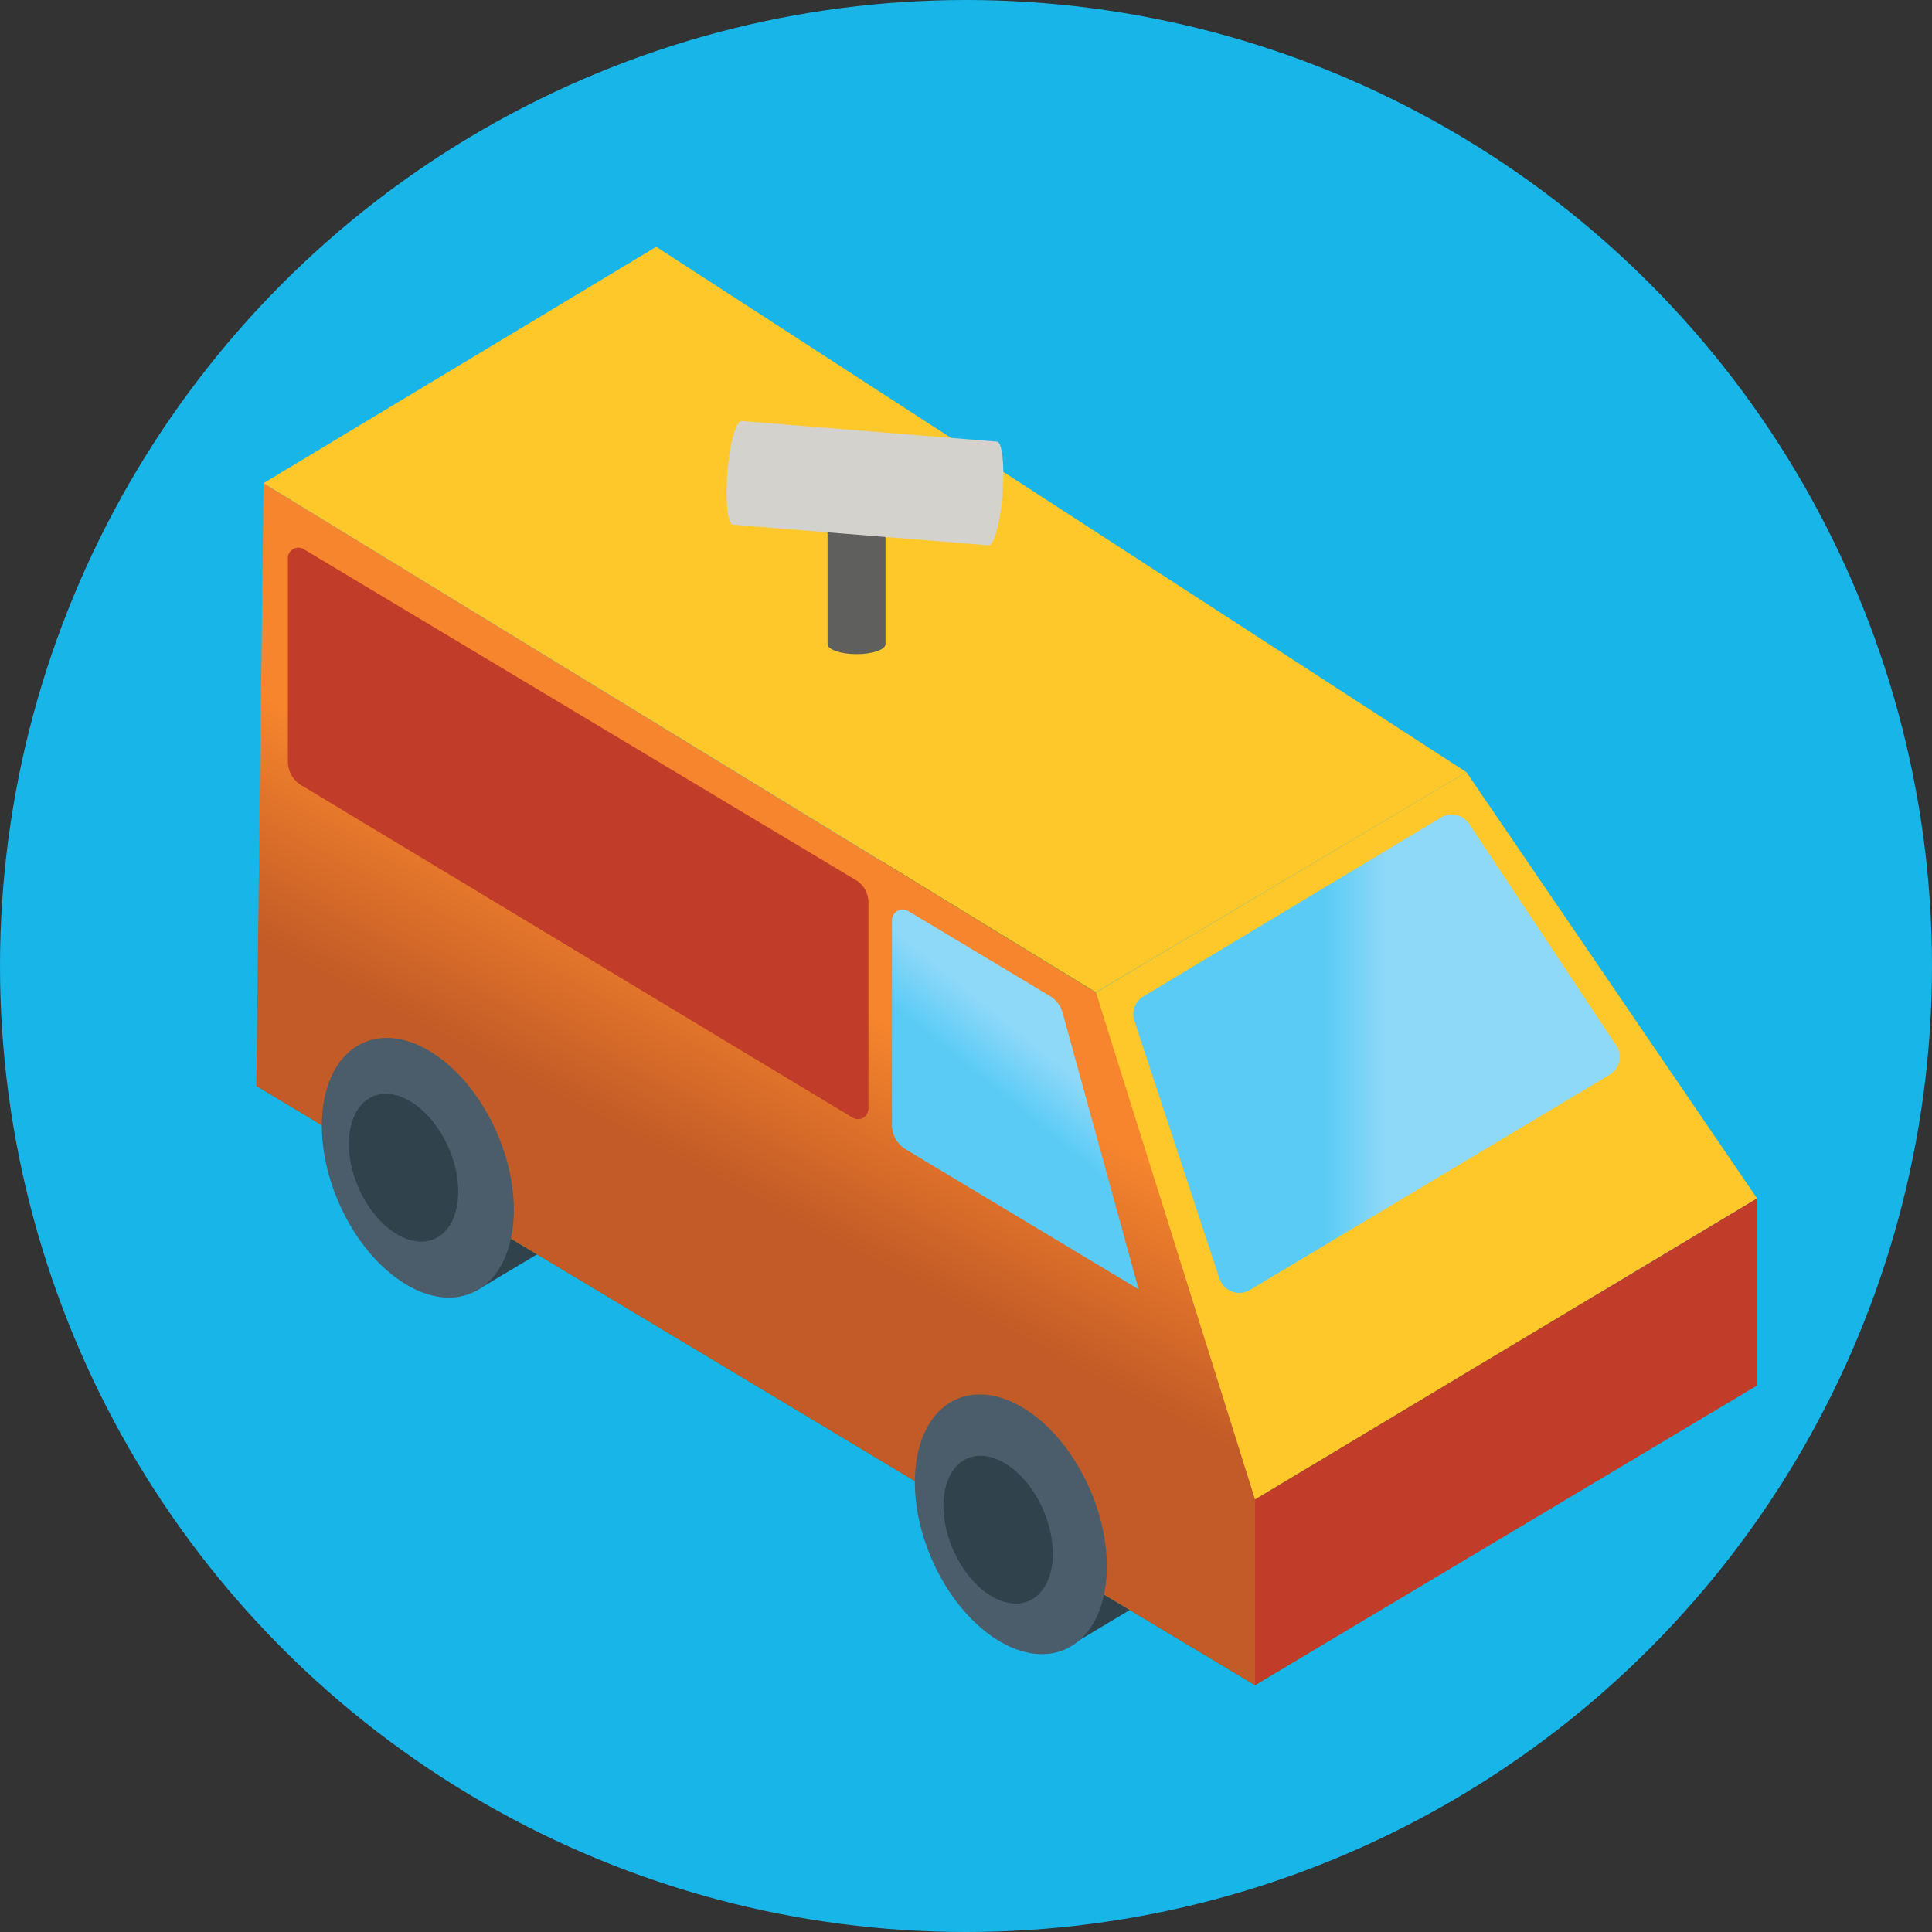 <svg id="Layer_1" data-name="Layer 1" xmlns="http://www.w3.org/2000/svg" xmlns:xlink="http://www.w3.org/1999/xlink" viewBox="0 0 120 120">
  <rect x="0" y="0" width="120" height="120" fill="#333333" stroke="none"/>
  <defs>
    <clipPath id="clip-path">
      <circle cx="60" cy="60" r="60" style="fill: none"/>
    </clipPath>
    <linearGradient id="linear-gradient" x1="5212.27" y1="76.76" x2="5305.32" y2="76.76" gradientTransform="matrix(-1, 0, 0, 1, 5321.24, 0)" gradientUnits="userSpaceOnUse">
      <stop offset="0" stop-color="#0e8040"/>
      <stop offset="1" stop-color="#0b9d49"/>
    </linearGradient>
    <linearGradient id="linear-gradient-2" x1="5289.89" y1="97.62" x2="5255.24" y2="31.25" gradientTransform="matrix(-1, 0, 0, 1, 5321.24, 0)" gradientUnits="userSpaceOnUse">
      <stop offset="0.37" stop-color="#c25b27"/>
      <stop offset="0.55" stop-color="#f6852d"/>
    </linearGradient>
    <linearGradient id="linear-gradient-3" x1="5231.26" y1="65.45" x2="5246.6" y2="65.45" gradientTransform="matrix(-1, 0, 0, 1, 5321.24, 0)" gradientUnits="userSpaceOnUse">
      <stop offset="0.26" stop-color="#8ed8f8"/>
      <stop offset="0.51" stop-color="#59cbf5"/>
    </linearGradient>
    <linearGradient id="linear-gradient-4" x1="5253.42" y1="62.69" x2="5263.14" y2="74.55" xlink:href="#linear-gradient-3"/>
    <linearGradient id="linear-gradient-5" x1="-7465.97" y1="208.27" x2="-7465.97" y2="201.81" gradientTransform="matrix(0.26, 0.02, -0.08, 1, 2004.32, -17.34)" gradientUnits="userSpaceOnUse">
      <stop offset="0.33" stop-color="#b1b0a2"/>
      <stop offset="0.37" stop-color="#bbbaae"/>
      <stop offset="0.44" stop-color="#d3d2cc"/>
    </linearGradient>
    <clipPath id="clip-path-2">
      <circle cx="60" cy="-80" r="60" style="fill: none"/>
    </clipPath>
    <linearGradient id="linear-gradient-6" x1="-3069.14" y1="42.67" x2="-3063.31" y2="42.67" gradientTransform="matrix(1, 0, 0, -1, 3136.96, 85.35)" gradientUnits="userSpaceOnUse">
      <stop offset="0.32" stop-color="#c2c1c1"/>
      <stop offset="0.41" stop-color="#cdcccc"/>
      <stop offset="0.58" stop-color="#eaeaea"/>
      <stop offset="0.68" stop-color="#fff"/>
    </linearGradient>
  </defs>
  <title>Artboard 6</title>
  <circle cx="60" cy="60" r="60" style="fill: #18b5e9"/>
  <g style="clip-path: url(#clip-path)">
    <g>
      <polygon points="97.24 72.21 97.24 83.84 66.07 102.45 66.07 90.91 97.24 72.21" style="fill: #30424b"/>
      <polygon points="60.66 49.97 60.66 61.61 29.49 80.22 29.49 68.68 60.66 49.97" style="fill: #30424b"/>
      <polygon points="108.97 86.06 77.95 104.67 15.92 67.45 46.94 48.84 108.97 86.06" style="fill: url(#linear-gradient)"/>
      <polygon points="109.13 74.43 109.13 86.06 77.95 104.67 77.95 93.13 109.13 74.43" style="fill: #c23d29"/>
      <polygon points="15.92 67.45 16.37 30.01 68.07 61.64 77.95 91.49 77.95 104.67 15.92 67.45" style="fill: url(#linear-gradient-2)"/>
      <polygon points="109.13 74.43 77.95 93.13 68.07 61.64 91.08 47.96 109.13 74.43" style="fill: #ffc82a"/>
      <polygon points="16.37 30.01 40.76 15.33 91.08 47.96 68.07 61.63 16.37 30.01" style="fill: #ffc82a"/>
      <ellipse cx="62.79" cy="94.67" rx="5.37" ry="8.47" transform="translate(-32.34 32.58) rotate(-23.31)" style="fill: #4b5d6b"/>
      <ellipse cx="25.95" cy="72.53" rx="5.37" ry="8.47" transform="translate(-26.58 16.19) rotate(-23.31)" style="fill: #4b5d6b"/>
      <path d="M100,66.74,77.64,80.12a1.3,1.3,0,0,1-1.9-.71l-5.28-16A1.29,1.29,0,0,1,71,61.9L89.5,50.78a1.29,1.29,0,0,1,1.75.39l9.12,13.74A1.3,1.3,0,0,1,100,66.74Z" style="fill: url(#linear-gradient-3)"/>
      <path d="M66,62.9l4.72,17.18L56.26,71.39a1.77,1.77,0,0,1-.86-1.51V57.16a.67.67,0,0,1,1-.58l8.79,5.27A1.76,1.76,0,0,1,66,62.9Z" style="fill: url(#linear-gradient-4)"/>
      <path d="M53.12,54.64,18.88,34.12a.65.65,0,0,0-1,.55V47.3a1.71,1.71,0,0,0,.83,1.47L52.94,69.41a.65.65,0,0,0,1-.56V56.05A1.62,1.62,0,0,0,53.12,54.64Z" style="fill: #c23d29"/>
      <ellipse cx="62" cy="95.01" rx="3.06" ry="4.82" transform="translate(-32.54 32.29) rotate(-23.31)" style="fill: #30424b"/>
      <ellipse cx="25.07" cy="72.53" rx="3.06" ry="4.82" transform="translate(-26.66 15.84) rotate(-23.31)" style="fill: #30424b"/>
      <path d="M55,40c0,.35-.8.63-1.79.63s-1.81-.28-1.81-.63V30.65c0-.35.81-.64,1.81-.64s1.79.29,1.79.64Z" style="fill: #5f5f5e"/>
      <path d="M61.92,27.43c.33,0,.49,1.5.35,3.27s-.54,3.2-.87,3.17L45.53,32.59c-.34,0-.49-1.5-.35-3.28s.54-3.19.88-3.16Z" style="fill: url(#linear-gradient-5)"/>
    </g>
  </g>
  <g style="clip-path: url(#clip-path-2)">
    <rect x="67.81" y="-84.88" width="5.84" height="255.1" transform="translate(141.46 85.35) rotate(-180)" style="fill: url(#linear-gradient-6)"/>
  </g>
</svg>
